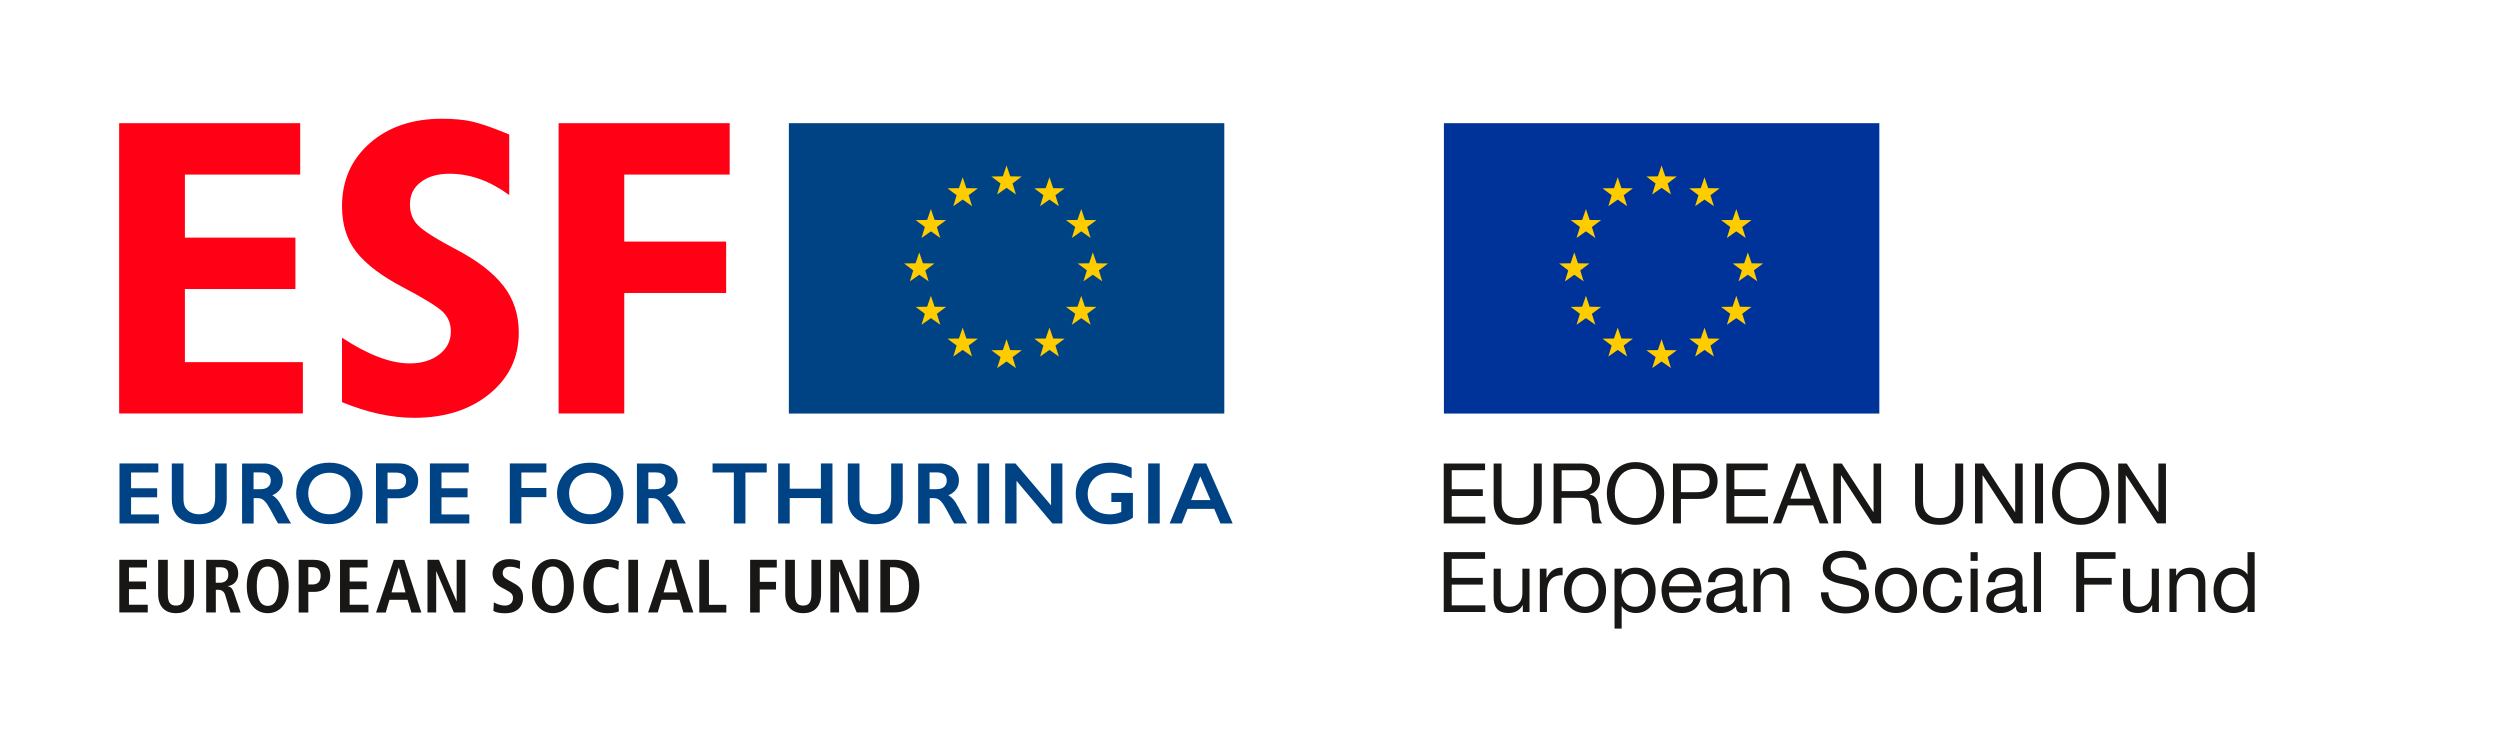 <?xml version="1.0" encoding="UTF-8"?>
<!-- Generator: Adobe Illustrator 26.2.0, SVG Export Plug-In . SVG Version: 6.00 Build 0)  -->
<svg xmlns="http://www.w3.org/2000/svg" xmlns:xlink="http://www.w3.org/1999/xlink" version="1.1" id="Logo" x="0px" y="0px" viewBox="0 0 298.15 89.2" style="enable-background:new 0 0 298.15 89.2;" xml:space="preserve">
<style type="text/css">
	.st0{fill:#003399;}
	.st1{fill:#FFCC00;}
	.st2{fill:none;stroke:#FFCC00;stroke-width:0;stroke-miterlimit:3.864;}
	.st3{fill:#FF0014;}
	.st4{fill:#004385;}
	.st5{fill:#181715;}
</style>
<g>
	<g>
		<polygon class="st0" points="172.2,14.69 224.13,14.69 224.13,49.32 172.2,49.32 172.2,14.69   "></polygon>
		<polygon class="st1" points="204.4,24.59 203.28,23.8 202.16,24.59 202.56,23.28 201.46,22.46 202.83,22.44 203.28,21.14     203.72,22.44 205.09,22.46 203.99,23.28 204.4,24.59   "></polygon>
		<polygon class="st2" points="204.4,24.59 203.28,23.8 202.16,24.59 202.56,23.28 201.46,22.46 202.83,22.44 203.28,21.14     203.72,22.44 205.09,22.46 203.99,23.28 204.4,24.59   "></polygon>
		<polygon class="st1" points="199.28,23.19 198.16,22.4 197.04,23.19 197.44,21.88 196.35,21.05 197.72,21.03 198.16,19.73     198.6,21.03 199.97,21.05 198.88,21.88 199.28,23.19   "></polygon>
		<polygon class="st2" points="199.28,23.19 198.16,22.4 197.04,23.19 197.44,21.88 196.35,21.05 197.72,21.03 198.16,19.73     198.6,21.03 199.97,21.05 198.88,21.88 199.28,23.19   "></polygon>
		<polygon class="st1" points="208.19,28.38 207.07,27.59 205.95,28.38 206.35,27.07 205.25,26.25 206.62,26.23 207.07,24.93     207.51,26.23 208.88,26.25 207.78,27.07 208.19,28.38   "></polygon>
		<polygon class="st2" points="208.19,28.38 207.07,27.59 205.95,28.38 206.35,27.07 205.25,26.25 206.62,26.23 207.07,24.93     207.51,26.23 208.88,26.25 207.78,27.07 208.19,28.38   "></polygon>
		<polygon class="st1" points="209.57,33.55 208.45,32.76 207.33,33.55 207.74,32.24 206.64,31.42 208.01,31.4 208.45,30.1     208.9,31.4 210.27,31.42 209.17,32.24 209.57,33.55   "></polygon>
		<polygon class="st2" points="209.57,33.55 208.45,32.76 207.33,33.55 207.74,32.24 206.64,31.42 208.01,31.4 208.45,30.1     208.9,31.4 210.27,31.42 209.17,32.24 209.57,33.55   "></polygon>
		<polygon class="st1" points="208.19,38.73 207.07,37.94 205.95,38.73 206.35,37.42 205.25,36.6 206.62,36.58 207.07,35.28     207.51,36.58 208.88,36.6 207.78,37.42 208.19,38.73   "></polygon>
		<polygon class="st2" points="208.19,38.73 207.07,37.94 205.95,38.73 206.35,37.42 205.25,36.6 206.62,36.58 207.07,35.28     207.51,36.58 208.88,36.6 207.78,37.42 208.19,38.73   "></polygon>
		<polygon class="st1" points="204.4,42.52 203.28,41.73 202.16,42.52 202.56,41.21 201.46,40.39 202.83,40.37 203.28,39.07     203.72,40.37 205.09,40.39 203.99,41.21 204.4,42.52   "></polygon>
		<polygon class="st2" points="204.4,42.52 203.28,41.73 202.16,42.52 202.56,41.21 201.46,40.39 202.83,40.37 203.28,39.07     203.72,40.37 205.09,40.39 203.99,41.21 204.4,42.52   "></polygon>
		<polygon class="st1" points="199.28,43.9 198.16,43.11 197.04,43.9 197.45,42.59 196.35,41.77 197.72,41.75 198.16,40.45     198.6,41.75 199.98,41.77 198.88,42.59 199.28,43.9   "></polygon>
		<polygon class="st2" points="199.28,43.9 198.16,43.11 197.04,43.9 197.45,42.59 196.35,41.77 197.72,41.75 198.16,40.45     198.6,41.75 199.98,41.77 198.88,42.59 199.28,43.9   "></polygon>
		<polygon class="st1" points="194.05,42.52 192.93,41.73 191.81,42.52 192.21,41.21 191.11,40.39 192.48,40.37 192.93,39.07     193.37,40.37 194.74,40.39 193.64,41.21 194.05,42.52   "></polygon>
		<polygon class="st2" points="194.05,42.52 192.93,41.73 191.81,42.52 192.21,41.21 191.11,40.39 192.48,40.37 192.93,39.07     193.37,40.37 194.74,40.39 193.64,41.21 194.05,42.52   "></polygon>
		<polygon class="st1" points="190.26,38.73 189.14,37.94 188.02,38.73 188.42,37.42 187.32,36.6 188.69,36.58 189.14,35.28     189.58,36.58 190.95,36.6 189.85,37.42 190.26,38.73   "></polygon>
		<polygon class="st2" points="190.26,38.73 189.14,37.94 188.02,38.73 188.42,37.42 187.32,36.6 188.69,36.58 189.14,35.28     189.58,36.58 190.95,36.6 189.85,37.42 190.26,38.73   "></polygon>
		<polygon class="st1" points="188.87,33.56 187.75,32.77 186.63,33.56 187.03,32.25 185.94,31.42 187.31,31.4 187.75,30.1     188.19,31.4 189.56,31.42 188.46,32.25 188.87,33.56   "></polygon>
		<polygon class="st2" points="188.87,33.56 187.75,32.77 186.63,33.56 187.03,32.25 185.94,31.42 187.31,31.4 187.75,30.1     188.19,31.4 189.56,31.42 188.46,32.25 188.87,33.56   "></polygon>
		<polygon class="st1" points="190.26,28.38 189.14,27.59 188.02,28.38 188.42,27.07 187.32,26.25 188.69,26.23 189.14,24.93     189.58,26.23 190.95,26.25 189.85,27.07 190.26,28.38   "></polygon>
		<polygon class="st2" points="190.26,28.38 189.14,27.59 188.02,28.38 188.42,27.07 187.32,26.25 188.69,26.23 189.14,24.93     189.58,26.23 190.95,26.25 189.85,27.07 190.26,28.38   "></polygon>
		<polygon class="st1" points="194.05,24.59 192.93,23.8 191.81,24.59 192.21,23.28 191.11,22.46 192.48,22.44 192.93,21.14     193.37,22.44 194.74,22.46 193.64,23.28 194.05,24.59   "></polygon>
		<polygon class="st2" points="194.05,24.59 192.93,23.8 191.81,24.59 192.21,23.28 191.11,22.46 192.48,22.44 192.93,21.14     193.37,22.44 194.74,22.46 193.64,23.28 194.05,24.59   "></polygon>
	</g>
	<polygon class="st3" points="14.21,14.69 35.8,14.69 35.8,20.82 22.05,20.82 22.05,28.34 35.23,28.34 35.23,34.47 22.05,34.47    22.05,43.19 36.12,43.19 36.12,49.31 14.21,49.31 14.21,14.69  "></polygon>
	<path class="st3" d="M60.73,16.04v7.22c-2.32-1.7-4.69-2.54-7.11-2.54c-1.42,0-2.56,0.33-3.43,0.99c-0.87,0.66-1.3,1.54-1.3,2.65   c0,1.04,0.33,1.89,0.99,2.54c0.66,0.66,2.21,1.64,4.67,2.93c2.46,1.3,4.29,2.73,5.5,4.28c1.21,1.56,1.82,3.41,1.82,5.55   c0,2.98-1.17,5.42-3.5,7.32c-2.33,1.9-5.32,2.85-8.97,2.85c-2.71,0-5.58-0.62-8.61-1.87v-7.68c3.11,2.04,5.79,3.06,8.06,3.06   c1.43,0,2.61-0.35,3.53-1.06c0.92-0.71,1.39-1.62,1.39-2.73c0-0.97-0.33-1.77-0.99-2.39c-0.66-0.62-2.25-1.6-4.78-2.93   c-2.53-1.33-4.36-2.73-5.5-4.18c-1.14-1.45-1.71-3.27-1.71-5.45c0-3.08,1.11-5.59,3.32-7.53c2.21-1.94,5.09-2.91,8.62-2.91   c1.42,0,2.65,0.12,3.69,0.36C57.46,14.78,58.9,15.28,60.73,16.04L60.73,16.04z"></path>
	<polygon class="st3" points="66.62,14.69 87.02,14.69 87.02,20.82 74.45,20.82 74.45,28.81 86.6,28.81 86.6,34.94 74.45,34.94    74.45,49.31 66.62,49.31 66.62,14.69  "></polygon>
	<polygon class="st4" points="94.08,14.69 146.01,14.69 146.01,49.32 94.08,49.32 94.08,14.69  "></polygon>
	<g>
		<path class="st5" d="M172.18,55.28h4.93v0.8h-3.98v2.27h3.71v0.8h-3.71v2.47h4.01v0.8h-4.96V55.28z"></path>
		<path class="st5" d="M183.87,59.84c0,1.8-1.03,2.75-2.81,2.75c-1.84,0-2.93-0.85-2.93-2.75v-4.56h0.95v4.56    c0,1.26,0.72,1.95,1.98,1.95c1.2,0,1.86-0.69,1.86-1.95v-4.56h0.95V59.84z"></path>
		<path class="st5" d="M185.29,55.28h3.36c1.34,0,2.17,0.73,2.17,1.87c0,0.86-0.38,1.57-1.24,1.81v0.02c0.83,0.16,1,0.77,1.07,1.47    c0.06,0.7,0.02,1.48,0.42,1.97H190c-0.27-0.29-0.12-1.06-0.26-1.76c-0.1-0.7-0.27-1.29-1.19-1.29h-2.32v3.05h-0.95V55.28z     M188.22,58.57c0.89,0,1.65-0.23,1.65-1.27c0-0.7-0.38-1.22-1.27-1.22h-2.36v2.49H188.22z"></path>
		<path class="st5" d="M195.05,55.11c2.27,0,3.42,1.8,3.42,3.74c0,1.94-1.15,3.74-3.42,3.74c-2.27,0-3.42-1.8-3.42-3.74    C191.63,56.91,192.78,55.11,195.05,55.11z M195.05,61.79c1.74,0,2.47-1.5,2.47-2.94c0-1.44-0.73-2.94-2.47-2.94    c-1.74,0-2.47,1.5-2.47,2.94C192.58,60.29,193.31,61.79,195.05,61.79z"></path>
		<path class="st5" d="M199.52,55.28h3.13c1.42,0,2.19,0.79,2.19,2.11s-0.77,2.12-2.19,2.11h-2.18v2.92h-0.95V55.28z M200.47,58.7    h1.86c1.07,0.01,1.56-0.46,1.56-1.31s-0.49-1.31-1.56-1.31h-1.86V58.7z"></path>
		<path class="st5" d="M205.89,55.28h4.93v0.8h-3.98v2.27h3.71v0.8h-3.71v2.47h4.01v0.8h-4.96V55.28z"></path>
		<path class="st5" d="M214.23,55.28h1.05l2.79,7.14h-1.05l-0.78-2.15h-3.02l-0.8,2.15h-0.98L214.23,55.28z M213.52,59.47h2.42    l-1.19-3.33h-0.02L213.52,59.47z"></path>
		<path class="st5" d="M218.65,55.28h1.01l3.76,5.79h0.02v-5.79h0.9v7.14h-1.04l-3.73-5.73h-0.02v5.73h-0.9V55.28z"></path>
		<path class="st5" d="M234.13,59.84c0,1.8-1.03,2.75-2.81,2.75c-1.84,0-2.93-0.85-2.93-2.75v-4.56h0.95v4.56    c0,1.26,0.72,1.95,1.98,1.95c1.2,0,1.86-0.69,1.86-1.95v-4.56h0.95V59.84z"></path>
		<path class="st5" d="M235.54,55.28h1.01l3.76,5.79h0.02v-5.79h0.9v7.14h-1.04l-3.73-5.73h-0.02v5.73h-0.9V55.28z"></path>
		<path class="st5" d="M242.7,55.28h0.95v7.14h-0.95V55.28z"></path>
		<path class="st5" d="M248.15,55.11c2.27,0,3.42,1.8,3.42,3.74c0,1.94-1.15,3.74-3.42,3.74c-2.27,0-3.42-1.8-3.42-3.74    C244.74,56.91,245.89,55.11,248.15,55.11z M248.15,61.79c1.74,0,2.47-1.5,2.47-2.94c0-1.44-0.73-2.94-2.47-2.94    c-1.74,0-2.47,1.5-2.47,2.94C245.69,60.29,246.42,61.79,248.15,61.79z"></path>
		<path class="st5" d="M252.62,55.28h1.01l3.76,5.79h0.02v-5.79h0.9v7.14h-1.04l-3.73-5.73h-0.02v5.73h-0.9V55.28z"></path>
	</g>
	<g>
		<path class="st5" d="M172.18,65.85h4.93v0.8h-3.98v2.27h3.71v0.8h-3.71v2.47h4.01v0.8h-4.96V65.85z"></path>
		<path class="st5" d="M182.41,72.99h-0.8v-0.82h-0.02c-0.36,0.64-0.94,0.94-1.68,0.94c-1.36,0-1.78-0.78-1.78-1.89v-3.4h0.85v3.5    c0,0.63,0.4,1.04,1.05,1.04c1.03,0,1.53-0.69,1.53-1.62v-2.92h0.85V72.99z"></path>
		<path class="st5" d="M183.64,67.82h0.8v1.09h0.02c0.41-0.83,0.98-1.24,1.9-1.21v0.9c-1.37,0-1.87,0.78-1.87,2.09v2.3h-0.85V67.82z    "></path>
		<path class="st5" d="M189.03,67.7c1.64,0,2.51,1.19,2.51,2.71c0,1.51-0.87,2.7-2.51,2.7c-1.64,0-2.51-1.19-2.51-2.7    C186.52,68.89,187.39,67.7,189.03,67.7z M189.03,72.36c0.89,0,1.61-0.7,1.61-1.95c0-1.26-0.72-1.96-1.61-1.96    c-0.89,0-1.61,0.7-1.61,1.96C187.42,71.66,188.14,72.36,189.03,72.36z"></path>
		<path class="st5" d="M192.55,67.82h0.85v0.7h0.02c0.28-0.57,0.94-0.82,1.65-0.82c1.59,0,2.38,1.26,2.38,2.72s-0.78,2.69-2.36,2.69    c-0.53,0-1.29-0.2-1.67-0.81h-0.02v2.67h-0.85V67.82z M194.95,68.45c-1.14,0-1.58,0.98-1.58,1.95c0,1.02,0.46,1.96,1.63,1.96    c1.16,0,1.55-0.99,1.55-2C196.55,69.39,196.05,68.45,194.95,68.45z"></path>
		<path class="st5" d="M202.84,71.35c-0.23,1.14-1.05,1.76-2.21,1.76c-1.65,0-2.43-1.14-2.48-2.72c0-1.55,1.02-2.69,2.43-2.69    c1.83,0,2.39,1.71,2.34,2.96h-3.87c-0.03,0.9,0.48,1.7,1.61,1.7c0.7,0,1.19-0.34,1.34-1.01H202.84z M202.02,69.91    c-0.04-0.81-0.65-1.46-1.49-1.46c-0.89,0-1.42,0.67-1.48,1.46H202.02z"></path>
		<path class="st5" d="M208.36,72.97c-0.15,0.09-0.34,0.14-0.61,0.14c-0.44,0-0.72-0.24-0.72-0.8c-0.47,0.55-1.1,0.8-1.82,0.8    c-0.94,0-1.71-0.42-1.71-1.45c0-1.17,0.87-1.42,1.75-1.59c0.94-0.18,1.74-0.12,1.74-0.76c0-0.74-0.61-0.86-1.15-0.86    c-0.72,0-1.25,0.22-1.29,0.98h-0.85c0.05-1.28,1.04-1.73,2.19-1.73c0.93,0,1.94,0.21,1.94,1.42v2.66c0,0.4,0,0.58,0.27,0.58    c0.07,0,0.15-0.01,0.26-0.05V72.97z M206.98,70.32c-0.33,0.24-0.97,0.25-1.54,0.35c-0.56,0.1-1.04,0.3-1.04,0.93    c0,0.56,0.48,0.76,1,0.76c1.12,0,1.58-0.7,1.58-1.17V70.32z"></path>
		<path class="st5" d="M209.13,67.82h0.8v0.82h0.02c0.36-0.64,0.94-0.94,1.68-0.94c1.36,0,1.78,0.78,1.78,1.89v3.4h-0.85v-3.5    c0-0.63-0.4-1.04-1.05-1.04c-1.03,0-1.53,0.69-1.53,1.62v2.92h-0.85V67.82z"></path>
		<path class="st5" d="M221.7,67.94c-0.11-1.02-0.79-1.46-1.77-1.46c-0.8,0-1.6,0.29-1.6,1.22c0,0.88,1.14,1.01,2.29,1.27    c1.14,0.26,2.28,0.66,2.28,2.06c0,1.52-1.49,2.13-2.79,2.13c-1.6,0-2.95-0.78-2.95-2.52h0.9c0,1.2,1,1.72,2.08,1.72    c0.86,0,1.81-0.27,1.81-1.3c0-0.98-1.14-1.15-2.28-1.4s-2.29-0.58-2.29-1.89c0-1.45,1.29-2.09,2.59-2.09    c1.46,0,2.57,0.69,2.63,2.26H221.7z"></path>
		<path class="st5" d="M226.12,67.7c1.64,0,2.51,1.19,2.51,2.71c0,1.51-0.87,2.7-2.51,2.7c-1.64,0-2.51-1.19-2.51-2.7    C223.61,68.89,224.48,67.7,226.12,67.7z M226.12,72.36c0.89,0,1.61-0.7,1.61-1.95c0-1.26-0.72-1.96-1.61-1.96    c-0.89,0-1.61,0.7-1.61,1.96C224.51,71.66,225.23,72.36,226.12,72.36z"></path>
		<path class="st5" d="M233.12,69.48c-0.13-0.65-0.58-1.03-1.28-1.03c-1.23,0-1.61,0.97-1.61,2.02c0,0.95,0.43,1.89,1.51,1.89    c0.82,0,1.31-0.48,1.42-1.26h0.87c-0.19,1.26-0.98,2.01-2.28,2.01c-1.58,0-2.42-1.1-2.42-2.64c0-1.55,0.8-2.77,2.44-2.77    c1.17,0,2.11,0.55,2.23,1.78H233.12z"></path>
		<path class="st5" d="M235.86,66.89h-0.85v-1.04h0.85V66.89z M235.01,67.82h0.85v5.17h-0.85V67.82z"></path>
		<path class="st5" d="M241.74,72.97c-0.15,0.09-0.34,0.14-0.61,0.14c-0.44,0-0.72-0.24-0.72-0.8c-0.47,0.55-1.1,0.8-1.82,0.8    c-0.94,0-1.71-0.42-1.71-1.45c0-1.17,0.87-1.42,1.75-1.59c0.94-0.18,1.74-0.12,1.74-0.76c0-0.74-0.61-0.86-1.15-0.86    c-0.72,0-1.25,0.22-1.29,0.98h-0.85c0.05-1.28,1.04-1.73,2.19-1.73c0.93,0,1.94,0.21,1.94,1.42v2.66c0,0.4,0,0.58,0.27,0.58    c0.07,0,0.15-0.01,0.26-0.05V72.97z M240.36,70.32c-0.33,0.24-0.97,0.25-1.54,0.35c-0.56,0.1-1.04,0.3-1.04,0.93    c0,0.56,0.48,0.76,1,0.76c1.12,0,1.58-0.7,1.58-1.17V70.32z"></path>
		<path class="st5" d="M242.56,65.85h0.85v7.14h-0.85V65.85z"></path>
		<path class="st5" d="M247.61,65.85h4.69v0.8h-3.74v2.27h3.28v0.8h-3.28v3.27h-0.95V65.85z"></path>
		<path class="st5" d="M257.47,72.99h-0.8v-0.82h-0.02c-0.36,0.64-0.94,0.94-1.68,0.94c-1.36,0-1.78-0.78-1.78-1.89v-3.4h0.85v3.5    c0,0.63,0.4,1.04,1.05,1.04c1.03,0,1.53-0.69,1.53-1.62v-2.92h0.85V72.99z"></path>
		<path class="st5" d="M258.73,67.82h0.8v0.82h0.02c0.36-0.64,0.94-0.94,1.68-0.94c1.36,0,1.78,0.78,1.78,1.89v3.4h-0.85v-3.5    c0-0.63-0.4-1.04-1.05-1.04c-1.03,0-1.53,0.69-1.53,1.62v2.92h-0.85V67.82z"></path>
		<path class="st5" d="M268.89,72.99h-0.85v-0.7h-0.02c-0.28,0.57-0.94,0.82-1.65,0.82c-1.59,0-2.38-1.26-2.38-2.72    s0.78-2.69,2.36-2.69c0.53,0,1.29,0.2,1.67,0.81h0.02v-2.66h0.85V72.99z M266.49,72.36c1.14,0,1.58-0.98,1.58-1.95    c0-1.02-0.46-1.96-1.63-1.96c-1.16,0-1.55,0.99-1.55,2C264.89,71.42,265.39,72.36,266.49,72.36z"></path>
	</g>
	<g>
		<path class="st4" d="M18.88,55.27v1.08h-3.25v1.88h3.11v1.08h-3.11v2.04h3.32v1.08h-4.7v-7.16H18.88z"></path>
		<path class="st4" d="M21.88,55.27v4.17c0,0.43,0.06,0.77,0.19,1.02c0.13,0.25,0.34,0.46,0.63,0.62s0.63,0.25,1.02,0.25    c0.42,0,0.78-0.08,1.08-0.23c0.3-0.16,0.51-0.37,0.65-0.64c0.14-0.27,0.21-0.64,0.21-1.11v-4.08h1.38v4.25    c0,0.96-0.29,1.71-0.87,2.22s-1.39,0.78-2.45,0.78c-0.66,0-1.24-0.12-1.73-0.35c-0.49-0.24-0.86-0.58-1.12-1.02    s-0.38-0.97-0.38-1.57v-4.31H21.88z"></path>
		<path class="st4" d="M31.44,55.27c0.67,0,1.22,0.19,1.65,0.56c0.42,0.37,0.64,0.86,0.64,1.46c0,0.41-0.1,0.76-0.32,1.06    c-0.21,0.3-0.52,0.54-0.94,0.72c0.23,0.12,0.43,0.29,0.61,0.5s0.4,0.57,0.66,1.07c0.44,0.87,0.76,1.47,0.97,1.79h-1.54    c-0.11-0.16-0.25-0.41-0.43-0.75c-0.4-0.76-0.69-1.28-0.87-1.54c-0.18-0.27-0.36-0.45-0.53-0.56s-0.37-0.17-0.59-0.17h-0.5v3.03    h-1.38v-7.16H31.44z M31.13,58.33c0.36,0,0.65-0.09,0.85-0.27c0.21-0.18,0.31-0.43,0.31-0.74c0-0.33-0.1-0.57-0.31-0.74    s-0.5-0.24-0.88-0.24h-0.86v2H31.13z"></path>
		<path class="st4" d="M39.29,55.18c0.74,0,1.41,0.15,2,0.46c0.59,0.31,1.07,0.75,1.42,1.32c0.35,0.58,0.53,1.21,0.53,1.89    c0,0.67-0.17,1.29-0.52,1.86c-0.34,0.57-0.82,1.02-1.42,1.33c-0.6,0.32-1.28,0.47-2.03,0.47c-0.74,0-1.42-0.16-2.02-0.48    c-0.61-0.32-1.08-0.76-1.42-1.33c-0.34-0.56-0.51-1.18-0.51-1.86c0-0.66,0.17-1.27,0.51-1.85c0.34-0.58,0.81-1.03,1.4-1.35    S38.52,55.18,39.29,55.18z M36.76,58.86c0,0.47,0.11,0.9,0.32,1.28s0.52,0.67,0.9,0.88c0.38,0.21,0.82,0.31,1.3,0.31    c0.73,0,1.34-0.23,1.81-0.69c0.47-0.46,0.71-1.06,0.71-1.78c0-0.48-0.11-0.9-0.32-1.29c-0.21-0.38-0.51-0.68-0.9-0.88    c-0.39-0.21-0.82-0.31-1.31-0.31s-0.92,0.11-1.31,0.32c-0.39,0.21-0.69,0.5-0.89,0.88C36.86,57.95,36.76,58.38,36.76,58.86z"></path>
		<path class="st4" d="M47.61,55.27c0.67,0,1.21,0.19,1.63,0.58c0.42,0.39,0.63,0.89,0.63,1.5c0,0.62-0.21,1.12-0.64,1.5    c-0.42,0.38-0.98,0.57-1.68,0.57h-1.33v3h-1.38v-7.16H47.61z M47.26,58.35c0.37,0,0.66-0.08,0.86-0.25    c0.21-0.17,0.31-0.42,0.31-0.75c0-0.66-0.42-0.99-1.27-0.99h-0.94v1.99H47.26z"></path>
		<path class="st4" d="M55.9,55.27v1.08h-3.25v1.88h3.11v1.08h-3.11v2.04h3.32v1.08h-4.7v-7.16H55.9z"></path>
		<path class="st4" d="M65.16,55.27v1.08h-2.98v1.85h2.98v1.09h-2.98v3.14h-1.38v-7.16H65.16z"></path>
		<path class="st4" d="M70.4,55.18c0.74,0,1.41,0.15,2,0.46c0.59,0.31,1.07,0.75,1.42,1.32c0.35,0.58,0.53,1.21,0.53,1.89    c0,0.67-0.17,1.29-0.52,1.86c-0.34,0.57-0.82,1.02-1.42,1.33c-0.6,0.32-1.28,0.47-2.03,0.47c-0.74,0-1.42-0.16-2.02-0.48    c-0.61-0.32-1.08-0.76-1.42-1.33c-0.34-0.56-0.51-1.18-0.51-1.86c0-0.66,0.17-1.27,0.51-1.85c0.34-0.58,0.81-1.03,1.4-1.35    S69.62,55.18,70.4,55.18z M67.87,58.86c0,0.47,0.11,0.9,0.32,1.28s0.52,0.67,0.9,0.88c0.38,0.21,0.82,0.31,1.3,0.31    c0.73,0,1.34-0.23,1.81-0.69c0.47-0.46,0.71-1.06,0.71-1.78c0-0.48-0.11-0.9-0.32-1.29c-0.21-0.38-0.51-0.68-0.9-0.88    c-0.39-0.21-0.82-0.31-1.31-0.31s-0.92,0.11-1.31,0.32c-0.39,0.21-0.69,0.5-0.89,0.88C67.97,57.95,67.87,58.38,67.87,58.86z"></path>
		<path class="st4" d="M78.53,55.27c0.67,0,1.22,0.19,1.65,0.56c0.42,0.37,0.64,0.86,0.64,1.46c0,0.41-0.1,0.76-0.32,1.06    c-0.21,0.3-0.52,0.54-0.94,0.72c0.23,0.12,0.43,0.29,0.61,0.5s0.4,0.57,0.66,1.07c0.44,0.87,0.76,1.47,0.97,1.79h-1.54    c-0.11-0.16-0.25-0.41-0.43-0.75c-0.4-0.76-0.69-1.28-0.87-1.54c-0.18-0.27-0.36-0.45-0.53-0.56s-0.37-0.17-0.59-0.17h-0.5v3.03    h-1.38v-7.16H78.53z M78.21,58.33c0.36,0,0.65-0.09,0.85-0.27c0.21-0.18,0.31-0.43,0.31-0.74c0-0.33-0.1-0.57-0.31-0.74    s-0.5-0.24-0.88-0.24h-0.86v2H78.21z"></path>
		<path class="st4" d="M91.44,55.27v1.08H88.9v6.08h-1.38v-6.08h-2.54v-1.08H91.44z"></path>
		<path class="st4" d="M94.18,55.27v3.01h3.72v-3.01h1.38v7.16H97.9v-3.03h-3.72v3.03H92.8v-7.16H94.18z"></path>
		<path class="st4" d="M102.5,55.27v4.17c0,0.43,0.06,0.77,0.19,1.02c0.13,0.25,0.34,0.46,0.63,0.62s0.63,0.25,1.02,0.25    c0.42,0,0.78-0.08,1.08-0.23c0.3-0.16,0.51-0.37,0.65-0.64c0.14-0.27,0.21-0.64,0.21-1.11v-4.08h1.38v4.25    c0,0.96-0.29,1.71-0.87,2.22s-1.39,0.78-2.45,0.78c-0.66,0-1.24-0.12-1.73-0.35c-0.49-0.24-0.86-0.58-1.12-1.02    s-0.38-0.97-0.38-1.57v-4.31H102.5z"></path>
		<path class="st4" d="M112.07,55.27c0.67,0,1.22,0.19,1.65,0.56c0.42,0.37,0.64,0.86,0.64,1.46c0,0.41-0.1,0.76-0.32,1.06    c-0.21,0.3-0.52,0.54-0.94,0.72c0.23,0.12,0.43,0.29,0.61,0.5s0.4,0.57,0.66,1.07c0.44,0.87,0.76,1.47,0.97,1.79h-1.54    c-0.11-0.16-0.25-0.41-0.43-0.75c-0.4-0.76-0.69-1.28-0.87-1.54c-0.18-0.27-0.36-0.45-0.53-0.56s-0.37-0.17-0.59-0.17h-0.5v3.03    h-1.38v-7.16H112.07z M111.75,58.33c0.36,0,0.65-0.09,0.85-0.27c0.21-0.18,0.31-0.43,0.31-0.74c0-0.33-0.1-0.57-0.31-0.74    s-0.5-0.24-0.88-0.24h-0.86v2H111.75z"></path>
		<path class="st4" d="M117.97,55.27v7.16h-1.38v-7.16H117.97z"></path>
		<path class="st4" d="M121.1,55.27l4.25,5v-5h1.35v7.16h-1.19l-4.28-5.08v5.08h-1.35v-7.16H121.1z"></path>
		<path class="st4" d="M132.34,55.18c0.88,0,1.76,0.2,2.62,0.59v1.27c-0.87-0.44-1.72-0.66-2.56-0.66c-0.52,0-0.99,0.1-1.39,0.31    c-0.41,0.21-0.72,0.51-0.95,0.9c-0.22,0.39-0.34,0.83-0.34,1.31c0,0.73,0.24,1.32,0.73,1.77c0.49,0.45,1.13,0.67,1.93,0.67    c0.22,0,0.43-0.02,0.63-0.06c0.2-0.04,0.44-0.11,0.71-0.22v-1.19h-1.18v-1.08h2.57v2.95c-0.35,0.25-0.78,0.44-1.27,0.58    c-0.49,0.14-1.01,0.21-1.54,0.21c-0.76,0-1.44-0.16-2.05-0.47c-0.61-0.31-1.09-0.75-1.44-1.31c-0.34-0.56-0.52-1.19-0.52-1.88    c0-0.7,0.17-1.33,0.52-1.9c0.35-0.57,0.83-1.01,1.45-1.32C130.89,55.34,131.58,55.18,132.34,55.18z"></path>
		<path class="st4" d="M138.31,55.27v7.16h-1.38v-7.16H138.31z"></path>
		<path class="st4" d="M143.85,55.27l3.16,7.16h-1.46l-0.74-1.74h-3.18l-0.69,1.74h-1.45l2.95-7.16H143.85z M142.05,59.64h2.31    l-1.21-2.83L142.05,59.64z"></path>
	</g>
	<g>
		<path class="st5" d="M14.23,66.76h3.3v0.92h-2.15v1.67h2.03v0.92h-2.03v1.85h2.24v0.92h-3.39V66.76z"></path>
		<path class="st5" d="M20.01,66.76v4.07c0,1.04,0.31,1.39,0.99,1.39c0.66,0,0.98-0.34,0.98-1.39v-4.07h1.15v4.07    c0,1.66-0.95,2.3-2.13,2.3c-1.19,0-2.14-0.65-2.14-2.3v-4.07H20.01z"></path>
		<path class="st5" d="M24.58,66.76h1.96c1.12,0,1.87,0.5,1.87,1.66c0,0.82-0.51,1.37-1.22,1.48v0.03c0.23,0.04,0.5,0.14,0.69,0.73    l0.82,2.39h-1.22L26.87,71c-0.15-0.5-0.45-0.66-0.87-0.66h-0.26v2.7h-1.15V66.76z M26.2,69.5c0.61,0,1.03-0.32,1.03-0.95    c0-0.72-0.38-0.9-1.03-0.9h-0.47v1.85H26.2z"></path>
		<path class="st5" d="M31.93,66.67c1.31,0,2.5,0.97,2.5,3.23s-1.2,3.23-2.5,3.23c-1.31,0-2.5-0.97-2.5-3.23    S30.63,66.67,31.93,66.67z M31.93,72.26c0.73,0,1.31-0.62,1.31-2.35s-0.59-2.35-1.31-2.35c-0.73,0-1.31,0.62-1.31,2.35    S31.2,72.26,31.93,72.26z"></path>
		<path class="st5" d="M35.62,66.76h1.8c1.3,0,1.97,0.72,1.97,1.91s-0.68,1.92-1.97,1.92h-0.65v2.46h-1.15V66.76z M37.2,69.71    c0.72,0,1.04-0.35,1.04-1.04c0-0.68-0.31-1.03-1.04-1.03h-0.43v2.06H37.2z"></path>
		<path class="st5" d="M40.54,66.76h3.3v0.92H41.7v1.67h2.03v0.92H41.7v1.85h2.24v0.92h-3.39V66.76z"></path>
		<path class="st5" d="M48.61,71.53h-2.16L46,73.05h-1.15l2.11-6.28h1.26l2.03,6.28h-1.19L48.61,71.53z M48.36,70.65l-0.79-2.94    h-0.02l-0.86,2.94H48.36z"></path>
		<path class="st5" d="M50.98,66.76h1.37l2.09,4.93h0.02v-4.93h1.04v6.28h-1.38l-2.08-4.9h-0.02v4.9h-1.04V66.76z"></path>
		<path class="st5" d="M58.9,71.83c0.23,0.14,0.72,0.39,1.33,0.39c0.5,0,0.95-0.28,0.95-0.91c0-0.45-0.26-0.65-0.82-0.95l-0.59-0.32    c-0.62-0.34-1.03-0.84-1.03-1.65c0-1.13,0.93-1.71,1.98-1.71c0.67,0,1.13,0.17,1.31,0.23L62,67.86c-0.28-0.11-0.65-0.27-1.18-0.27    c-0.58,0-0.87,0.31-0.87,0.74c0,0.47,0.31,0.65,0.67,0.85l0.67,0.38c0.74,0.41,1.09,0.81,1.09,1.69c0,1.28-0.91,1.89-2.11,1.89    c-0.63,0-1.12-0.09-1.43-0.28L58.9,71.83z"></path>
		<path class="st5" d="M65.94,66.67c1.31,0,2.5,0.97,2.5,3.23s-1.2,3.23-2.5,3.23c-1.31,0-2.5-0.97-2.5-3.23    S64.63,66.67,65.94,66.67z M65.94,72.26c0.73,0,1.31-0.62,1.31-2.35s-0.59-2.35-1.31-2.35c-0.73,0-1.31,0.62-1.31,2.35    S65.21,72.26,65.94,72.26z"></path>
		<path class="st5" d="M73.81,72.91c-0.23,0.13-0.79,0.22-1.36,0.22c-1.91,0-2.89-1.4-2.89-3.23c0-1.84,0.98-3.23,2.85-3.23    c0.64,0,1.16,0.17,1.4,0.26l-0.06,1.04c-0.23-0.12-0.6-0.34-1.19-0.34c-0.95,0-1.77,0.65-1.77,2.28c0,1.63,0.82,2.28,1.77,2.28    c0.56,0,0.93-0.13,1.19-0.32L73.81,72.91z"></path>
		<path class="st5" d="M74.94,66.76h1.15v6.28h-1.15V66.76z"></path>
		<path class="st5" d="M81.05,71.53h-2.16l-0.45,1.51h-1.15l2.11-6.28h1.26l2.03,6.28h-1.19L81.05,71.53z M80.81,70.65l-0.79-2.94    H80l-0.86,2.94H80.81z"></path>
		<path class="st5" d="M83.4,66.76h1.15v5.37h2.07v0.92H83.4V66.76z"></path>
		<path class="st5" d="M89.46,66.76h3.18v0.92h-2.03v1.71h1.94v0.92h-1.94v2.74h-1.15V66.76z"></path>
		<path class="st5" d="M94.8,66.76v4.07c0,1.04,0.31,1.39,0.99,1.39c0.66,0,0.98-0.34,0.98-1.39v-4.07h1.15v4.07    c0,1.66-0.95,2.3-2.13,2.3c-1.19,0-2.14-0.65-2.14-2.3v-4.07H94.8z"></path>
		<path class="st5" d="M99.03,66.76h1.37l2.09,4.93h0.02v-4.93h1.04v6.28h-1.38l-2.08-4.9h-0.02v4.9h-1.04V66.76z"></path>
		<path class="st5" d="M104.99,66.76h1.64c1.96,0,3.01,1.06,3.01,3.14c0,2.12-1.26,3.14-3.01,3.14h-1.64V66.76z M106.14,72.17h0.39    c1.3,0,1.88-0.88,1.88-2.26c0-1.38-0.58-2.26-1.88-2.26h-0.39V72.17z"></path>
	</g>
	<polygon class="st1" points="126.28,24.59 125.16,23.8 124.04,24.59 124.44,23.28 123.34,22.46 124.71,22.44 125.16,21.14    125.6,22.44 126.97,22.46 125.87,23.28 126.28,24.59  "></polygon>
	<polygon class="st2" points="126.28,24.59 125.16,23.8 124.04,24.59 124.44,23.28 123.34,22.46 124.71,22.44 125.16,21.14    125.6,22.44 126.97,22.46 125.87,23.28 126.28,24.59  "></polygon>
	<polygon class="st1" points="121.16,23.19 120.04,22.4 118.92,23.19 119.32,21.88 118.23,21.05 119.6,21.03 120.04,19.73    120.48,21.03 121.85,21.05 120.76,21.88 121.16,23.19  "></polygon>
	<polygon class="st2" points="121.16,23.19 120.04,22.4 118.92,23.19 119.32,21.88 118.23,21.05 119.6,21.03 120.04,19.73    120.48,21.03 121.85,21.05 120.76,21.88 121.16,23.19  "></polygon>
	<polygon class="st1" points="130.07,28.38 128.95,27.59 127.83,28.38 128.23,27.07 127.13,26.25 128.5,26.23 128.95,24.93    129.39,26.23 130.76,26.25 129.66,27.07 130.07,28.38  "></polygon>
	<polygon class="st2" points="130.07,28.38 128.95,27.59 127.83,28.38 128.23,27.07 127.13,26.25 128.5,26.23 128.95,24.93    129.39,26.23 130.76,26.25 129.66,27.07 130.07,28.38  "></polygon>
	<polygon class="st1" points="131.45,33.55 130.33,32.76 129.21,33.55 129.62,32.24 128.52,31.42 129.89,31.4 130.33,30.1    130.78,31.4 132.15,31.42 131.05,32.24 131.45,33.55  "></polygon>
	<polygon class="st2" points="131.45,33.55 130.33,32.76 129.21,33.55 129.62,32.24 128.52,31.42 129.89,31.4 130.33,30.1    130.78,31.4 132.15,31.42 131.05,32.24 131.45,33.55  "></polygon>
	<polygon class="st1" points="130.07,38.73 128.95,37.94 127.83,38.73 128.23,37.42 127.13,36.6 128.5,36.58 128.95,35.28    129.39,36.58 130.76,36.6 129.66,37.42 130.07,38.73  "></polygon>
	<polygon class="st2" points="130.07,38.73 128.95,37.94 127.83,38.73 128.23,37.42 127.13,36.6 128.5,36.58 128.95,35.28    129.39,36.58 130.76,36.6 129.66,37.42 130.07,38.73  "></polygon>
	<polygon class="st1" points="126.28,42.52 125.16,41.73 124.04,42.52 124.44,41.21 123.34,40.39 124.71,40.37 125.16,39.07    125.6,40.37 126.97,40.39 125.87,41.21 126.28,42.52  "></polygon>
	<polygon class="st2" points="126.28,42.52 125.16,41.73 124.04,42.52 124.44,41.21 123.34,40.39 124.71,40.37 125.16,39.07    125.6,40.37 126.97,40.39 125.87,41.21 126.28,42.52  "></polygon>
	<polygon class="st1" points="121.16,43.9 120.04,43.11 118.92,43.9 119.33,42.59 118.23,41.77 119.6,41.75 120.04,40.45    120.48,41.75 121.86,41.77 120.76,42.59 121.16,43.9  "></polygon>
	<polygon class="st2" points="121.16,43.9 120.04,43.11 118.92,43.9 119.33,42.59 118.23,41.77 119.6,41.75 120.04,40.45    120.48,41.75 121.86,41.77 120.76,42.59 121.16,43.9  "></polygon>
	<polygon class="st1" points="115.93,42.52 114.81,41.73 113.69,42.52 114.09,41.21 112.99,40.39 114.36,40.37 114.81,39.07    115.25,40.37 116.62,40.39 115.52,41.21 115.93,42.52  "></polygon>
	<polygon class="st2" points="115.93,42.52 114.81,41.73 113.69,42.52 114.09,41.21 112.99,40.39 114.36,40.37 114.81,39.07    115.25,40.37 116.62,40.39 115.52,41.21 115.93,42.52  "></polygon>
	<polygon class="st1" points="112.14,38.73 111.02,37.94 109.9,38.73 110.3,37.42 109.2,36.6 110.57,36.58 111.02,35.28    111.46,36.58 112.83,36.6 111.73,37.42 112.14,38.73  "></polygon>
	<polygon class="st2" points="112.14,38.73 111.02,37.94 109.9,38.73 110.3,37.42 109.2,36.6 110.57,36.58 111.02,35.28    111.46,36.58 112.83,36.6 111.73,37.42 112.14,38.73  "></polygon>
	<polygon class="st1" points="110.75,33.56 109.63,32.77 108.51,33.56 108.91,32.25 107.82,31.42 109.19,31.4 109.63,30.1    110.07,31.4 111.44,31.42 110.35,32.25 110.75,33.56  "></polygon>
	<polygon class="st2" points="110.75,33.56 109.63,32.77 108.51,33.56 108.91,32.25 107.82,31.42 109.19,31.4 109.63,30.1    110.07,31.4 111.44,31.42 110.35,32.25 110.75,33.56  "></polygon>
	<polygon class="st1" points="112.14,28.38 111.02,27.59 109.9,28.38 110.3,27.07 109.2,26.25 110.57,26.23 111.02,24.93    111.46,26.23 112.83,26.25 111.73,27.07 112.14,28.38  "></polygon>
	<polygon class="st2" points="112.14,28.38 111.02,27.59 109.9,28.38 110.3,27.07 109.2,26.25 110.57,26.23 111.02,24.93    111.46,26.23 112.83,26.25 111.73,27.07 112.14,28.38  "></polygon>
	<polygon class="st1" points="115.93,24.59 114.81,23.8 113.69,24.59 114.09,23.28 112.99,22.46 114.36,22.44 114.81,21.14    115.25,22.44 116.62,22.46 115.52,23.28 115.93,24.59  "></polygon>
	<polygon class="st2" points="115.93,24.59 114.81,23.8 113.69,24.59 114.09,23.28 112.99,22.46 114.36,22.44 114.81,21.14    115.25,22.44 116.62,22.46 115.52,23.28 115.93,24.59  "></polygon>
</g>
</svg>
